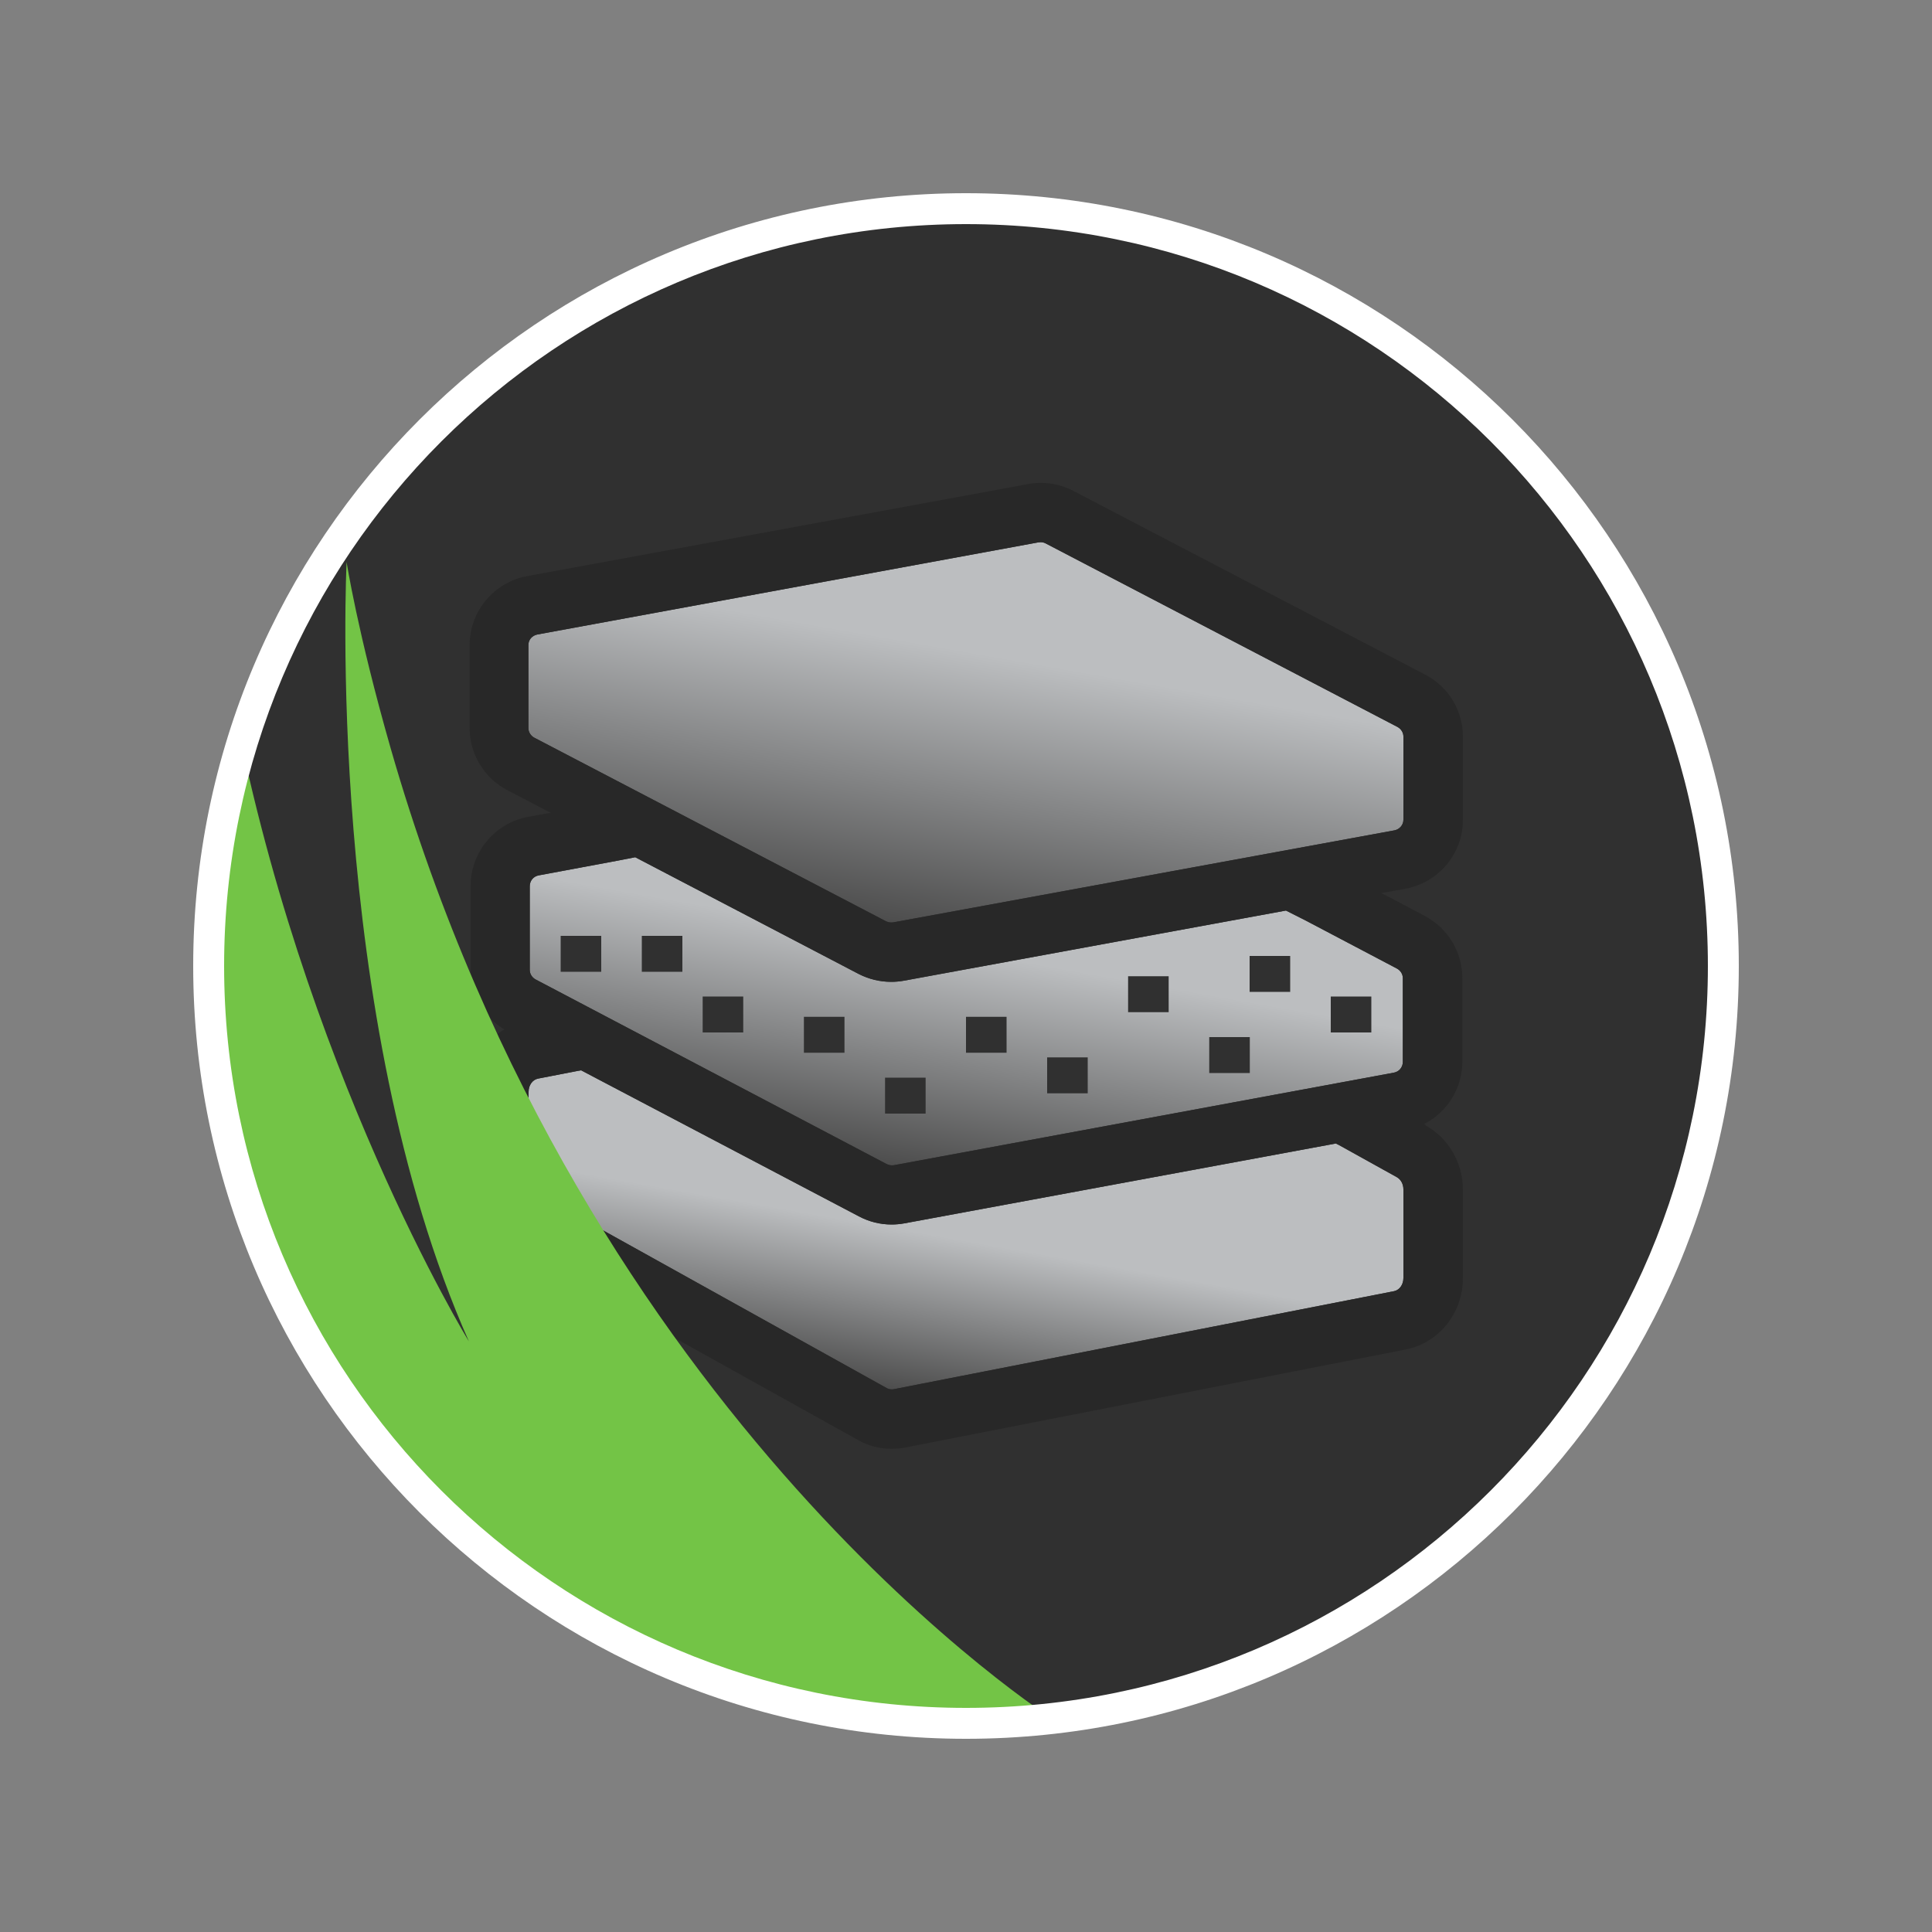 <svg viewBox="0 0 1000 1000" version="1.1" xmlns:xlink="http://www.w3.org/1999/xlink" height="1000" width="1000" xmlns="http://www.w3.org/2000/svg" id="Layer_1">
  
  <rect x="0" y="0" width="1000" height="1000" fill="#808080" stroke="none"/>
  
  <defs>
    <linearGradient gradientUnits="userSpaceOnUse" y2="606.9" x2="481.9" y1="444" x1="510.7" id="linear-gradient">
      <stop stop-color="#bcbec0" offset=".3"></stop>
      <stop stop-color="#4d4d4d" offset="1"></stop>
    </linearGradient>
    <linearGradient gradientUnits="userSpaceOnUse" y2="722.8" x2="480.7" y1="559.9" x1="509.4" id="linear-gradient1">
      <stop stop-color="#bcbec0" offset=".5"></stop>
      <stop stop-color="#4d4d4d" offset="1"></stop>
    </linearGradient>
    <linearGradient gradientUnits="userSpaceOnUse" y2="481.3" x2="482" y1="277" x1="518" id="linear-gradient2">
      <stop stop-color="#bcbec0" offset=".3"></stop>
      <stop stop-color="#4d4d4d" offset="1"></stop>
    </linearGradient>
    <clipPath id="clippath">
      <path fill="none" d="M499.8,108h.5c216.4,0,391.8,175.5,391.8,392s-175.4,392-391.8,392h-.5c-216.4,0-391.8-175.5-391.8-392S283.4,108,499.8,108Z"></path>
    </clipPath>
  </defs>
  <path fill="#303030" d="M499.8,108h.5c216.4,0,391.8,175.5,391.8,392h0c0,216.5-175.4,392-391.8,392h-.5c-216.4,0-391.8-175.5-391.8-392h0c0-216.5,175.4-392,391.8-392Z"></path>
  <g>
    <path fill="url(#linear-gradient)" d="M665.6,471.3l-197.7,36.3c-2.2.4-4.4.6-6.6.6-5.9,0-11.6-1.4-16.9-4.1l-115.6-60.4-8.7,1.7-41.3,7.7c-2.7.5-4.6,2.8-4.6,5.6v43.3c0,2.1,1.2,4,3.1,5l181.6,95.5c1.2.6,2.5.8,3.8.6l258.8-47.9c2.7-.5,4.6-2.8,4.6-5.6v-43.3c0-2.1-1.2-4-3.1-5l-47.1-24.8-10.1-5.1Z"></path>
    <path fill="url(#linear-gradient1)" d="M691.3,591.9l-223.2,41.3c-2.2.4-4.5.6-6.6.6-5.9,0-11.6-1.4-16.9-4.2l-143.8-75.6-1.8.3-20.6,4c-2.8.6-4.8,3.4-4.8,6.8v45.9c0,2.7,1.3,5.1,3.4,6.3l182,101.2c1.1.6,2.2.7,3.3.6l259.3-50.8c2.8-.6,4.8-3.4,4.8-6.8v-45.9c0-2.7-1.3-5.1-3.4-6.3l-29.9-16.6-1.8-.9Z"></path>
    <path fill="url(#linear-gradient2)" d="M537.8,280.7c0,0-.2,0-.2,0l-259.4,47.7c-2.7.5-4.7,2.7-4.7,5.4v43.1c0,2,1.2,3.9,3,4.9l182,95c1.2.6,2.5.8,3.9.6l259.3-47.6c2.7-.5,4.7-2.8,4.7-5.5v-43.1c0-2-1.2-3.9-3-4.9l-182.1-95c-1.1-.6-2.3-.8-3.5-.6Z"></path>
    <g>
      <rect fill="#303030" height="18.6" width="21" y="484.4" x="290.2"></rect>
      <rect fill="#303030" height="18.6" width="21" y="484.4" x="332.2"></rect>
      <rect fill="#303030" height="18.6" width="21" y="515.8" x="363.7"></rect>
      <rect fill="#303030" height="18.6" width="21" y="526.3" x="416.1"></rect>
      <rect fill="#303030" height="18.6" width="21" y="557.8" x="458.1"></rect>
      <rect fill="#303030" height="18.6" width="21" y="526.3" x="500"></rect>
      <rect fill="#303030" height="18.6" width="21" y="547.3" x="542"></rect>
      <rect fill="#303030" height="18.6" width="21" y="505.3" x="583.9"></rect>
      <rect fill="#303030" height="18.6" width="21" y="536.8" x="625.9"></rect>
      <rect fill="#303030" height="18.6" width="21" y="494.8" x="646.8"></rect>
      <rect fill="#303030" height="18.6" width="21" y="515.8" x="688.8"></rect>
    </g>
    <path fill="#282828" d="M738,582.6c11.8,6.6,19.2,19.3,19.2,33.1v45.9c0,18-12.4,33.5-29.6,36.9l-259.4,50.8c-2.3.4-4.6.6-6.8.6-6,0-11.9-1.5-17.2-4.5l-182-101.3c-11.8-6.6-19.1-19.3-19.1-33.1v-45.9c0-13,6.6-24.8,16.7-31.6l1.3-.6c-10.9-6.6-17.5-18.3-17.5-31.1v-43.3c0-17.4,12.5-32.5,29.7-35.7l9.3-1.7,2.6-.3-22.6-11.8c-12-6.3-19.5-18.6-19.5-32.1v-43.1c0-17.4,12.5-32.4,29.7-35.6l258.6-47.5c.3,0,.6-.1.8-.2,8-1.4,16.2-.2,23.4,3.6l182.1,95.1c12.1,6.3,19.5,18.6,19.5,32.1v43.1c0,17.4-12.5,32.4-29.7,35.6l-12.7,2.3,2.6,1.2,20.1,10.6c12,6.4,19.4,18.7,19.4,32.1v43.3c0,13.9-7.9,26.2-19.8,32.3l1.1.7ZM537.8,280.7c0,0-.2,0-.2,0l-259.4,47.7c-2.7.5-4.7,2.7-4.7,5.4v43.1c0,2,1.2,3.9,3,4.9l182,95c1.2.6,2.5.8,3.9.6l259.3-47.6c2.7-.5,4.7-2.8,4.7-5.5v-43.1c0-2-1.2-3.9-3-4.9l-182.1-95c-1.1-.6-2.3-.8-3.5-.6ZM665.6,471.3l-197.7,36.3c-2.2.4-4.4.6-6.6.6-5.9,0-11.6-1.4-16.9-4.1l-115.6-60.4-8.7,1.7-41.3,7.7c-2.7.5-4.6,2.8-4.6,5.6v43.3c0,2.1,1.2,4,3.1,5l181.6,95.5c1.2.6,2.5.8,3.8.6l258.8-47.9c2.7-.5,4.6-2.8,4.6-5.6v-43.3c0-2.1-1.2-4-3.1-5l-47.1-24.8-10.1-5.1ZM691.3,591.9l-223.2,41.3c-2.2.4-4.5.6-6.6.6-5.9,0-11.6-1.4-16.9-4.2l-143.8-75.6-1.8.3-20.6,4c-2.8.6-4.8,3.4-4.8,6.8v45.9c0,2.7,1.3,5.1,3.4,6.3l182,101.2c1.1.6,2.2.7,3.3.6l259.3-50.8c2.8-.6,4.8-3.4,4.8-6.8v-45.9c0-2.7-1.3-5.1-3.4-6.3l-29.9-16.6-1.8-.9Z"></path>
  </g>
  <g clip-path="url(#clippath)">
    <path fill="#73c446" d="M546.4,890.8s-243.6-153.2-344.2-503.5c-17.2-60.1-22.8-96.4-22.8-96.4,0,0-11.6,234.8,63.3,403.4,0,0-87-141.9-123.1-336.5-8.5-45.8-48.3,90.1-15.1,235,86.8,379.2,452.4,305.5,452.4,305.5l-10.6-7.5h0Z"></path>
  </g>
  <path fill="#fff" d="M900,500c0,220.9-179.1,400-400,400S100,720.9,100,500,279.1,100,500,100s400,179.1,400,400ZM500,116c-212.1,0-384,171.9-384,384s171.9,384,384,384,384-171.9,384-384S712.1,116,500,116Z"></path>
</svg>